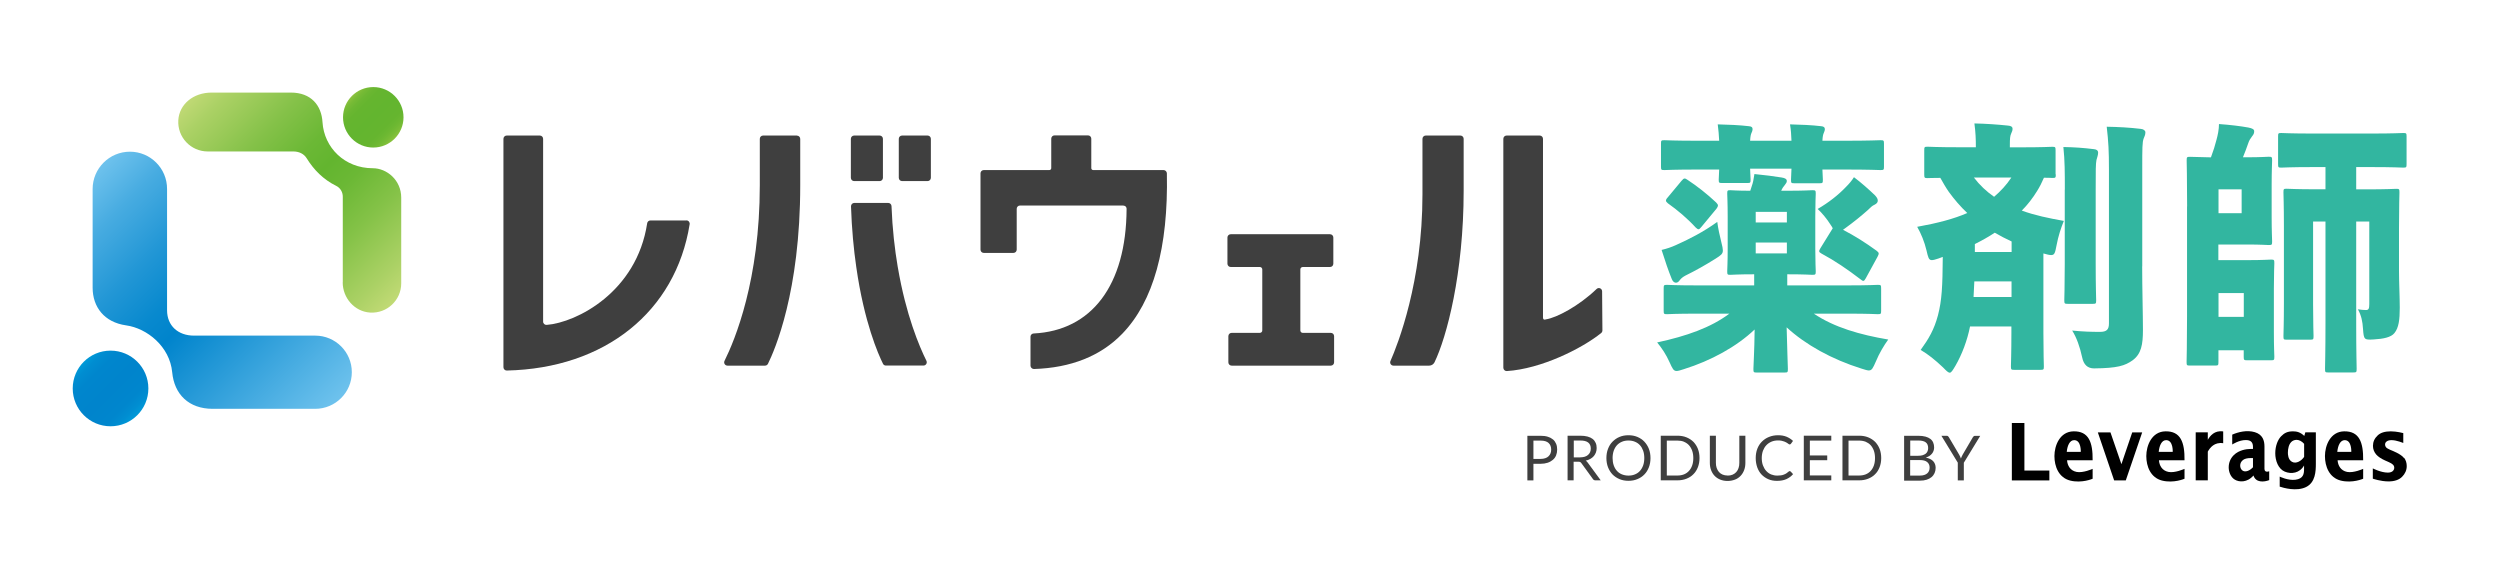 <svg width="192" height="44" viewBox="0 0 192 44" fill="none" xmlns="http://www.w3.org/2000/svg">
<path d="M117.767 35.614V36.896H117.302V33.468H118.314C118.531 33.468 118.72 33.491 118.878 33.544C119.037 33.597 119.172 33.668 119.278 33.756C119.384 33.85 119.46 33.962 119.513 34.091C119.566 34.221 119.59 34.367 119.59 34.532C119.59 34.697 119.56 34.838 119.508 34.973C119.455 35.108 119.372 35.22 119.261 35.314C119.149 35.408 119.019 35.485 118.861 35.538C118.702 35.591 118.52 35.62 118.314 35.62H117.761L117.767 35.614ZM117.767 35.244H118.32C118.455 35.244 118.567 35.226 118.672 35.191C118.778 35.156 118.861 35.108 118.925 35.044C118.996 34.979 119.043 34.903 119.078 34.82C119.114 34.738 119.131 34.638 119.131 34.532C119.131 34.315 119.066 34.144 118.931 34.021C118.796 33.897 118.59 33.838 118.32 33.838H117.767V35.25V35.244Z" fill="#3F3F3F"/>
<path d="M120.854 35.461V36.89H120.39V33.462H121.36C121.578 33.462 121.766 33.485 121.925 33.527C122.083 33.568 122.213 33.633 122.319 33.715C122.424 33.797 122.495 33.897 122.548 34.015C122.601 34.132 122.624 34.262 122.624 34.409C122.624 34.532 122.607 34.644 122.566 34.75C122.524 34.856 122.471 34.95 122.401 35.032C122.33 35.114 122.242 35.185 122.136 35.244C122.03 35.303 121.913 35.35 121.783 35.379C121.842 35.414 121.889 35.461 121.936 35.526L122.936 36.89H122.524C122.442 36.89 122.377 36.855 122.336 36.79L121.448 35.567C121.419 35.526 121.389 35.502 121.36 35.485C121.331 35.467 121.278 35.461 121.219 35.461H120.866H120.854ZM120.854 35.126H121.342C121.478 35.126 121.595 35.108 121.701 35.079C121.807 35.044 121.889 35.003 121.96 34.938C122.03 34.879 122.083 34.809 122.119 34.726C122.154 34.644 122.172 34.55 122.172 34.45C122.172 34.244 122.107 34.091 121.972 33.985C121.836 33.879 121.636 33.832 121.372 33.832H120.866V35.126H120.854Z" fill="#3F3F3F"/>
<path d="M126.758 35.179C126.758 35.438 126.717 35.673 126.635 35.885C126.553 36.096 126.441 36.285 126.288 36.438C126.141 36.59 125.959 36.714 125.753 36.796C125.547 36.884 125.312 36.926 125.065 36.926C124.818 36.926 124.583 36.884 124.377 36.796C124.171 36.708 123.989 36.59 123.842 36.438C123.695 36.285 123.577 36.096 123.495 35.885C123.412 35.667 123.371 35.432 123.371 35.179C123.371 34.926 123.412 34.685 123.495 34.473C123.577 34.256 123.689 34.073 123.842 33.92C123.994 33.768 124.165 33.644 124.377 33.556C124.583 33.468 124.812 33.426 125.065 33.426C125.318 33.426 125.547 33.468 125.753 33.556C125.959 33.644 126.141 33.762 126.288 33.92C126.435 34.079 126.553 34.262 126.635 34.473C126.717 34.685 126.758 34.926 126.758 35.179ZM126.282 35.179C126.282 34.967 126.253 34.779 126.194 34.614C126.135 34.45 126.053 34.303 125.947 34.191C125.841 34.073 125.712 33.985 125.565 33.926C125.412 33.862 125.247 33.832 125.065 33.832C124.882 33.832 124.712 33.862 124.565 33.926C124.412 33.991 124.288 34.079 124.183 34.191C124.077 34.309 123.994 34.45 123.936 34.614C123.877 34.785 123.847 34.973 123.847 35.179C123.847 35.385 123.877 35.579 123.936 35.743C123.994 35.908 124.077 36.049 124.183 36.167C124.288 36.285 124.418 36.373 124.565 36.432C124.712 36.49 124.882 36.526 125.065 36.526C125.247 36.526 125.418 36.496 125.565 36.432C125.712 36.373 125.841 36.285 125.947 36.167C126.053 36.049 126.135 35.908 126.194 35.743C126.253 35.579 126.282 35.391 126.282 35.179Z" fill="#3F3F3F"/>
<path d="M130.522 35.179C130.522 35.438 130.481 35.667 130.399 35.879C130.316 36.091 130.204 36.273 130.052 36.42C129.905 36.573 129.728 36.685 129.516 36.767C129.311 36.849 129.081 36.89 128.828 36.89H127.546V33.462H128.828C129.081 33.462 129.311 33.503 129.516 33.585C129.722 33.668 129.905 33.785 130.052 33.932C130.199 34.085 130.316 34.262 130.399 34.473C130.481 34.685 130.522 34.92 130.522 35.173V35.179ZM130.046 35.179C130.046 34.967 130.016 34.779 129.958 34.614C129.899 34.45 129.816 34.309 129.711 34.191C129.605 34.074 129.475 33.991 129.328 33.926C129.181 33.862 129.011 33.838 128.828 33.838H128.011V36.52H128.828C129.011 36.52 129.181 36.49 129.328 36.432C129.475 36.373 129.605 36.285 129.711 36.167C129.816 36.055 129.899 35.914 129.958 35.749C130.016 35.585 130.046 35.397 130.046 35.185V35.179Z" fill="#3F3F3F"/>
<path d="M132.681 36.526C132.822 36.526 132.951 36.502 133.063 36.455C133.174 36.408 133.269 36.338 133.345 36.255C133.421 36.173 133.48 36.067 133.521 35.944C133.563 35.826 133.58 35.691 133.58 35.55V33.462H134.045V35.55C134.045 35.749 134.015 35.932 133.951 36.102C133.886 36.273 133.798 36.42 133.68 36.543C133.563 36.667 133.421 36.767 133.251 36.832C133.08 36.896 132.892 36.938 132.681 36.938C132.469 36.938 132.281 36.902 132.11 36.832C131.94 36.761 131.798 36.667 131.681 36.543C131.563 36.42 131.475 36.273 131.41 36.102C131.346 35.932 131.316 35.749 131.316 35.55V33.462H131.781V35.544C131.781 35.685 131.798 35.82 131.84 35.938C131.881 36.055 131.94 36.161 132.016 36.249C132.092 36.338 132.187 36.402 132.298 36.449C132.41 36.496 132.539 36.52 132.681 36.52V36.526Z" fill="#3F3F3F"/>
<path d="M137.456 36.185C137.456 36.185 137.503 36.196 137.526 36.214L137.708 36.414C137.567 36.579 137.397 36.702 137.197 36.796C136.997 36.884 136.756 36.931 136.473 36.931C136.226 36.931 136.003 36.89 135.803 36.802C135.603 36.714 135.433 36.596 135.286 36.443C135.139 36.29 135.033 36.102 134.956 35.891C134.88 35.673 134.839 35.438 134.839 35.179C134.839 34.92 134.88 34.685 134.962 34.467C135.044 34.25 135.162 34.068 135.315 33.915C135.468 33.762 135.65 33.638 135.862 33.556C136.074 33.468 136.309 33.426 136.562 33.426C136.815 33.426 137.032 33.468 137.214 33.544C137.397 33.621 137.561 33.726 137.703 33.862L137.55 34.073C137.55 34.073 137.526 34.103 137.509 34.115C137.491 34.126 137.473 34.132 137.444 34.132C137.42 34.132 137.403 34.126 137.379 34.109C137.356 34.091 137.326 34.073 137.297 34.05C137.267 34.026 137.226 34.003 137.185 33.979C137.144 33.956 137.091 33.932 137.032 33.909C136.973 33.885 136.903 33.868 136.826 33.85C136.75 33.832 136.656 33.826 136.556 33.826C136.374 33.826 136.203 33.856 136.05 33.92C135.897 33.985 135.768 34.073 135.656 34.191C135.544 34.309 135.462 34.45 135.397 34.614C135.338 34.779 135.303 34.967 135.303 35.179C135.303 35.391 135.333 35.585 135.397 35.749C135.462 35.914 135.544 36.061 135.65 36.173C135.756 36.285 135.88 36.379 136.027 36.438C136.174 36.496 136.326 36.526 136.497 36.526C136.597 36.526 136.691 36.52 136.773 36.508C136.856 36.496 136.932 36.479 136.997 36.449C137.067 36.426 137.132 36.39 137.191 36.355C137.25 36.314 137.309 36.267 137.373 36.214C137.403 36.191 137.426 36.179 137.45 36.179L137.456 36.185Z" fill="#3F3F3F"/>
<path d="M140.643 33.462V33.838H138.996V34.979H140.331V35.344H138.996V36.514H140.643V36.89H138.532V33.462H140.643Z" fill="#3F3F3F"/>
<path d="M144.477 35.179C144.477 35.438 144.436 35.667 144.354 35.879C144.271 36.091 144.16 36.273 144.007 36.42C143.86 36.573 143.677 36.685 143.472 36.767C143.266 36.849 143.036 36.89 142.783 36.89H141.501V33.462H142.783C143.036 33.462 143.266 33.503 143.472 33.585C143.677 33.668 143.86 33.785 144.007 33.932C144.154 34.085 144.271 34.262 144.354 34.473C144.436 34.685 144.477 34.92 144.477 35.173V35.179ZM144.001 35.179C144.001 34.967 143.971 34.779 143.913 34.614C143.854 34.45 143.771 34.309 143.666 34.191C143.56 34.074 143.43 33.991 143.283 33.926C143.13 33.868 142.966 33.838 142.783 33.838H141.966V36.52H142.783C142.966 36.52 143.136 36.49 143.283 36.432C143.43 36.373 143.56 36.285 143.666 36.167C143.771 36.055 143.854 35.914 143.913 35.749C143.971 35.585 144.001 35.397 144.001 35.185V35.179Z" fill="#3F3F3F"/>
<path d="M146.236 36.896V33.468H147.329C147.541 33.468 147.723 33.491 147.876 33.532C148.029 33.574 148.153 33.632 148.253 33.709C148.353 33.785 148.423 33.879 148.47 33.991C148.517 34.103 148.541 34.226 148.541 34.367C148.541 34.45 148.529 34.532 148.5 34.614C148.476 34.691 148.435 34.767 148.382 34.832C148.329 34.897 148.264 34.962 148.182 35.014C148.1 35.067 148.006 35.108 147.9 35.144C148.153 35.191 148.341 35.285 148.464 35.414C148.588 35.544 148.658 35.72 148.658 35.932C148.658 36.079 148.629 36.208 148.576 36.332C148.523 36.449 148.447 36.555 148.341 36.643C148.235 36.732 148.112 36.796 147.965 36.843C147.818 36.89 147.647 36.914 147.453 36.914H146.241L146.236 36.896ZM146.7 35.003H147.312C147.441 35.003 147.559 34.991 147.653 34.962C147.747 34.932 147.829 34.891 147.894 34.844C147.959 34.791 148.006 34.732 148.035 34.656C148.065 34.579 148.082 34.503 148.082 34.415C148.082 34.215 148.023 34.068 147.9 33.974C147.776 33.879 147.588 33.832 147.335 33.832H146.706V35.003H146.7ZM146.7 35.332V36.526H147.441C147.576 36.526 147.688 36.508 147.782 36.479C147.876 36.449 147.953 36.408 148.017 36.349C148.076 36.296 148.123 36.232 148.153 36.155C148.182 36.079 148.194 35.996 148.194 35.902C148.194 35.726 148.129 35.585 148.006 35.485C147.882 35.379 147.688 35.332 147.435 35.332H146.694H146.7Z" fill="#3F3F3F"/>
<path d="M150.822 35.532V36.896H150.358V35.532L149.099 33.468H149.505C149.546 33.468 149.582 33.48 149.605 33.497C149.629 33.521 149.652 33.544 149.67 33.574L150.458 34.909C150.487 34.967 150.517 35.014 150.54 35.067C150.564 35.114 150.581 35.167 150.599 35.214C150.617 35.167 150.634 35.114 150.658 35.067C150.681 35.02 150.705 34.967 150.734 34.914L151.516 33.58C151.516 33.58 151.552 33.532 151.575 33.509C151.599 33.485 151.634 33.474 151.669 33.474H152.081L150.822 35.538V35.532Z" fill="#3F3F3F"/>
<path d="M155.474 32.486H154.51V36.896H157.391V36.138H155.474V32.486Z" fill="black"/>
<path d="M163.754 33.209L162.925 35.65L162.084 33.209H161.114L162.367 36.896H163.26L164.519 33.209H163.754Z" fill="black"/>
<path d="M169.559 33.785V33.203H168.63V36.89H169.559V34.685C169.723 34.385 170.065 33.938 170.741 34.038V33.133C170.07 33.033 169.723 33.485 169.559 33.779V33.785Z" fill="black"/>
<path d="M184.625 35.173C184.496 35.003 184.225 34.826 183.802 34.644L183.549 34.538C183.402 34.473 183.302 34.415 183.249 34.35C183.196 34.291 183.173 34.221 183.173 34.144C183.173 34.044 183.214 33.962 183.296 33.903C183.378 33.838 183.508 33.803 183.678 33.803C184.055 33.803 184.572 34.021 184.572 34.021V33.262C184.572 33.262 184.072 33.127 183.614 33.127C183.155 33.127 182.82 33.233 182.602 33.444C182.361 33.668 182.243 33.938 182.243 34.244C182.243 34.491 182.332 34.715 182.49 34.903C182.637 35.073 182.867 35.226 183.167 35.361L183.461 35.491C183.608 35.556 183.714 35.62 183.778 35.685C183.843 35.749 183.878 35.826 183.878 35.92C183.878 36.032 183.837 36.114 183.749 36.191C183.661 36.261 183.537 36.296 183.384 36.296C182.855 36.296 182.232 35.973 182.232 35.973V36.761C182.232 36.761 182.82 36.973 183.443 36.973C183.89 36.973 184.243 36.855 184.478 36.62C184.713 36.385 184.837 36.108 184.837 35.797C184.837 35.556 184.772 35.344 184.643 35.167L184.625 35.173Z" fill="black"/>
<path d="M159.25 33.127C158.191 33.144 157.78 34.226 157.78 35.026C157.78 35.826 158.109 36.685 158.991 36.908C159.891 37.132 160.714 36.767 160.714 36.767V36.008C160.714 36.008 159.973 36.343 159.479 36.243C158.991 36.144 158.779 35.755 158.75 35.35H160.714C160.732 33.962 160.414 33.103 159.244 33.127H159.25ZM159.803 34.703H158.726C158.773 34.226 158.95 33.803 159.297 33.803C159.85 33.803 159.803 34.703 159.803 34.703Z" fill="black"/>
<path d="M166.307 33.127C165.248 33.144 164.836 34.226 164.836 35.026C164.836 35.826 165.166 36.685 166.048 36.908C166.948 37.132 167.771 36.767 167.771 36.767V36.008C167.771 36.008 167.03 36.343 166.536 36.243C166.048 36.144 165.836 35.755 165.807 35.35H167.771C167.789 33.962 167.471 33.103 166.301 33.127H166.307ZM166.865 34.703H165.789C165.836 34.226 166.013 33.803 166.36 33.803C166.912 33.803 166.865 34.703 166.865 34.703Z" fill="black"/>
<path d="M180.027 33.127C178.968 33.144 178.556 34.226 178.556 35.026C178.556 35.826 178.886 36.685 179.768 36.908C180.668 37.132 181.491 36.767 181.491 36.767V36.008C181.491 36.008 180.75 36.343 180.256 36.243C179.768 36.144 179.556 35.755 179.527 35.35H181.491C181.509 33.962 181.191 33.103 180.021 33.127H180.027ZM180.579 34.703H179.503C179.55 34.226 179.727 33.803 180.074 33.803C180.626 33.803 180.579 34.703 180.579 34.703Z" fill="black"/>
<path d="M173.064 36.508C173.24 37.09 173.881 37.026 174.275 36.873V36.191C174.275 36.191 173.911 36.343 173.911 36.002V34.285C173.911 33.838 173.775 33.374 173.17 33.191C172.564 33.009 171.894 33.179 171.435 33.38V34.138C171.435 34.138 171.97 33.785 172.482 33.797C172.811 33.797 173.029 33.92 173.029 34.32V34.479C173.029 34.479 172.923 34.479 172.834 34.479C172.517 34.485 171.952 34.562 171.558 34.95C171.3 35.203 171.164 35.532 171.164 35.897C171.164 36.196 171.288 36.632 171.635 36.837C171.958 37.032 172.587 37.084 173.076 36.508H173.064ZM172.24 35.344C172.376 35.232 172.582 35.179 172.858 35.179H173.029V35.885C172.752 36.179 172.446 36.261 172.264 36.161C172.088 36.061 172.046 35.885 172.046 35.755C172.046 35.597 172.111 35.455 172.24 35.35V35.344Z" fill="black"/>
<path d="M177.051 33.197L176.969 33.48C176.669 33.191 176.392 33.127 176.104 33.127C175.681 33.127 175.44 33.25 175.193 33.503C174.946 33.75 174.74 34.238 174.74 34.809C174.74 35.379 174.969 36.008 175.469 36.22C175.969 36.432 176.616 36.343 176.951 35.749V36.044C176.951 36.42 176.88 36.761 176.298 36.843C175.716 36.92 175.081 36.602 175.081 36.602V37.373C175.363 37.467 176.363 37.761 177.098 37.408C177.827 37.055 177.857 36.191 177.857 35.614V33.203H177.045L177.051 33.197ZM176.957 35.085C176.757 35.391 176.345 35.65 176.022 35.467C175.716 35.297 175.71 34.885 175.71 34.762C175.71 34.462 175.781 34.132 175.969 33.944C176.157 33.756 176.563 33.65 176.957 34.085V35.085Z" fill="black"/>
<path d="M8.49 32.738C10.095 32.738 11.395 31.439 11.395 29.833C11.395 28.228 10.095 26.928 8.49 26.928C6.885 26.928 5.585 28.228 5.585 29.833C5.585 31.439 6.885 32.738 8.49 32.738Z" fill="url(#paint0_linear_7641_535)"/>
<path d="M7.114 22.094C7.114 23.576 8.008 24.752 9.684 24.988C11.301 25.211 13.042 26.622 13.224 28.587C13.383 30.292 14.506 31.398 16.335 31.398H24.209C25.762 31.398 27.02 30.139 27.02 28.587C27.02 27.034 25.762 25.776 24.209 25.776H14.9C13.689 25.776 12.83 25.029 12.83 23.823V14.514C12.836 12.932 11.554 11.65 9.978 11.65C8.402 11.65 7.114 12.932 7.114 14.514V22.094Z" fill="url(#paint1_linear_7641_535)"/>
<path d="M26.32 21.688C26.32 22.882 27.226 23.929 28.42 24.005C29.726 24.088 30.814 23.053 30.814 21.765V15.178C30.814 13.832 29.708 12.92 28.632 12.92C26.462 12.92 24.892 11.332 24.768 9.386C24.692 8.086 23.886 7.11 22.339 7.11H16.253C14.824 7.11 13.771 8.021 13.694 9.221C13.612 10.538 14.653 11.632 15.953 11.632H22.522C22.945 11.632 23.333 11.797 23.557 12.162C24.098 13.038 24.827 13.785 25.827 14.278C26.144 14.437 26.332 14.767 26.326 15.12V21.688H26.32Z" fill="url(#paint2_linear_7641_535)"/>
<path d="M28.667 6.687C27.385 6.687 26.344 7.727 26.344 9.009C26.344 10.291 27.385 11.332 28.667 11.332C29.949 11.332 30.99 10.291 30.99 9.009C30.99 7.727 29.949 6.687 28.667 6.687Z" fill="url(#paint3_linear_7641_535)"/>
<path d="M52.714 16.931H49.95C49.826 16.931 49.72 17.025 49.703 17.148C48.897 22.435 44.275 24.77 41.987 24.952C41.84 24.964 41.711 24.852 41.711 24.699V10.662C41.711 10.521 41.599 10.409 41.458 10.409H38.917C38.776 10.409 38.664 10.521 38.664 10.662V28.204C38.664 28.345 38.782 28.463 38.923 28.457C46.456 28.292 51.89 23.935 52.966 17.219C52.99 17.066 52.872 16.925 52.714 16.925V16.931Z" fill="#3F3F3F"/>
<path d="M123.042 22.376C123.042 22.153 122.777 22.041 122.618 22.194C121.26 23.5 119.549 24.405 118.719 24.529C118.719 24.529 118.502 24.629 118.502 24.382C118.502 24.135 118.502 10.662 118.502 10.662C118.502 10.521 118.39 10.409 118.249 10.409H115.708C115.567 10.409 115.456 10.521 115.456 10.662V28.239C115.456 28.387 115.579 28.504 115.72 28.498C118.349 28.334 121.483 26.775 122.971 25.576C123.03 25.528 123.065 25.452 123.065 25.375L123.042 22.382V22.376Z" fill="#3F3F3F"/>
<path d="M112.156 10.409H109.498C109.357 10.409 109.245 10.521 109.245 10.662V14.937C109.245 21.641 107.358 26.428 106.787 27.728C106.711 27.892 106.834 28.081 107.017 28.081H109.763C109.933 28.081 110.092 27.981 110.169 27.828C111.104 25.899 112.409 21.006 112.409 14.643V10.662C112.409 10.521 112.297 10.409 112.156 10.409Z" fill="#3F3F3F"/>
<path d="M89.357 13.061H83.958C83.876 13.061 83.811 12.996 83.811 12.914V10.65C83.811 10.509 83.7 10.397 83.558 10.397H80.989C80.847 10.397 80.736 10.509 80.736 10.65V12.914C80.736 12.996 80.671 13.061 80.589 13.061H75.555C75.413 13.061 75.302 13.173 75.302 13.314V19.171C75.302 19.312 75.413 19.424 75.555 19.424H77.831C77.972 19.424 78.083 19.312 78.083 19.171V16.037C78.083 15.896 78.195 15.784 78.336 15.784H86.216C86.552 15.784 86.522 16.055 86.522 16.055C86.493 21.912 83.835 25.393 79.383 25.611C79.248 25.617 79.142 25.723 79.142 25.858V28.081C79.142 28.222 79.265 28.34 79.406 28.34C82.247 28.251 84.529 27.346 86.187 25.634C88.581 23.164 89.733 19.024 89.616 13.314C89.616 13.179 89.498 13.061 89.363 13.061H89.357Z" fill="#3F3F3F"/>
<path d="M102.206 25.564H100.048C99.948 25.564 99.866 25.481 99.866 25.375V20.689C99.866 20.589 99.948 20.506 100.054 20.506H102.147C102.288 20.506 102.4 20.395 102.4 20.253V18.242C102.4 18.101 102.288 17.989 102.147 17.989H94.52C94.379 17.989 94.267 18.101 94.267 18.242V20.253C94.267 20.395 94.379 20.506 94.52 20.506H96.76C96.861 20.506 96.943 20.588 96.943 20.694V25.381C96.943 25.481 96.861 25.564 96.755 25.564H94.591C94.449 25.564 94.338 25.675 94.338 25.817V27.828C94.338 27.969 94.449 28.081 94.591 28.081H102.206C102.347 28.081 102.459 27.969 102.459 27.828V25.817C102.459 25.675 102.347 25.564 102.206 25.564Z" fill="#3F3F3F"/>
<path d="M61.205 10.409H58.606C58.465 10.409 58.353 10.521 58.353 10.662V14.214C58.353 21.5 56.448 26.099 55.642 27.716C55.56 27.887 55.683 28.081 55.871 28.081H58.753C58.847 28.081 58.935 28.028 58.977 27.945C59.494 26.904 61.458 22.418 61.458 14.22V10.668C61.458 10.527 61.346 10.415 61.205 10.415V10.409Z" fill="#3F3F3F"/>
<path d="M67.557 10.409H65.598C65.459 10.409 65.346 10.522 65.346 10.662V13.655C65.346 13.795 65.459 13.908 65.598 13.908H67.557C67.696 13.908 67.809 13.795 67.809 13.655V10.662C67.809 10.522 67.696 10.409 67.557 10.409Z" fill="#3F3F3F"/>
<path d="M71.238 10.409H69.28C69.14 10.409 69.027 10.522 69.027 10.662V13.655C69.027 13.795 69.14 13.908 69.28 13.908H71.238C71.378 13.908 71.491 13.795 71.491 13.655V10.662C71.491 10.522 71.378 10.409 71.238 10.409Z" fill="#3F3F3F"/>
<path d="M68.95 20.524C68.715 19.136 68.533 17.572 68.468 15.831C68.468 15.696 68.35 15.584 68.215 15.584H65.61C65.469 15.584 65.351 15.707 65.357 15.849C65.416 17.595 65.563 19.148 65.763 20.518C66.369 24.758 67.451 27.21 67.815 27.939C67.856 28.028 67.945 28.075 68.039 28.075H70.92C71.109 28.075 71.232 27.881 71.15 27.71C70.609 26.622 69.574 24.193 68.95 20.512V20.524Z" fill="#3F3F3F"/>
<path d="M139.302 24.088C140.872 25.146 142.854 25.711 145.018 26.076C144.701 26.505 144.324 27.134 144.066 27.763C143.842 28.269 143.766 28.451 143.524 28.451C143.413 28.451 143.225 28.393 142.966 28.31C140.684 27.599 138.649 26.464 137.214 25.14C137.25 26.905 137.309 27.981 137.309 28.328C137.309 28.593 137.291 28.61 137.05 28.61H134.921C134.68 28.61 134.662 28.593 134.662 28.328C134.662 27.981 134.739 27.046 134.756 25.305C133.374 26.622 131.41 27.699 129.322 28.351C129.058 28.434 128.893 28.492 128.764 28.492C128.523 28.492 128.446 28.31 128.223 27.822C127.964 27.234 127.623 26.728 127.27 26.299C129.528 25.811 131.381 25.164 132.816 24.088H130.352C128.705 24.088 128.146 24.129 128.035 24.129C127.793 24.129 127.77 24.111 127.77 23.864V22.159C127.77 21.894 127.788 21.877 128.035 21.877C128.146 21.877 128.705 21.918 130.352 21.918H134.721V21.065C133.451 21.065 133.039 21.106 132.892 21.106C132.669 21.106 132.651 21.089 132.651 20.824C132.651 20.683 132.686 20.154 132.686 19.095V16.619C132.686 15.561 132.651 15.037 132.651 14.873C132.651 14.632 132.669 14.608 132.892 14.608C133.021 14.608 133.38 14.649 134.421 14.649C134.456 14.549 134.497 14.426 134.533 14.302C134.627 14.038 134.68 13.796 134.739 13.367C135.58 13.45 136.215 13.532 136.832 13.632C137.097 13.673 137.226 13.755 137.226 13.896C137.226 13.996 137.191 14.061 137.079 14.202C136.985 14.302 136.873 14.467 136.797 14.649H137.261C138.608 14.649 139.055 14.608 139.184 14.608C139.426 14.608 139.449 14.626 139.449 14.873C139.449 15.014 139.414 15.561 139.414 16.619V19.095C139.414 20.154 139.449 20.677 139.449 20.824C139.449 21.089 139.431 21.106 139.184 21.106C139.055 21.106 138.608 21.065 137.261 21.065V21.918H141.896C143.542 21.918 144.101 21.877 144.213 21.877C144.454 21.877 144.471 21.894 144.471 22.159V23.864C144.471 24.105 144.454 24.129 144.213 24.129C144.101 24.129 143.542 24.088 141.896 24.088H139.32H139.302ZM137.585 10.809C137.567 10.362 137.55 10.015 137.473 9.551C138.279 9.568 139.19 9.609 139.867 9.692C140.055 9.709 140.149 9.774 140.149 9.915C140.149 10.039 140.09 10.139 140.055 10.239C140.02 10.321 139.978 10.462 139.961 10.809H141.66C143.601 10.809 144.295 10.768 144.424 10.768C144.665 10.768 144.689 10.786 144.689 11.033V12.797C144.689 13.038 144.671 13.061 144.424 13.061C144.295 13.061 143.601 13.02 141.66 13.02H139.961C139.978 13.467 139.996 13.691 139.996 13.791C139.996 14.055 139.978 14.073 139.755 14.073H137.791C137.567 14.073 137.55 14.055 137.55 13.791C137.55 13.667 137.567 13.426 137.585 12.956H134.409C134.427 13.444 134.445 13.685 134.445 13.791C134.445 14.032 134.427 14.055 134.203 14.055H132.263C132.022 14.055 131.998 14.038 131.998 13.791C131.998 13.691 132.016 13.444 132.033 13.02H130.387C128.593 13.02 127.94 13.061 127.829 13.061C127.588 13.061 127.564 13.044 127.564 12.797V11.033C127.564 10.791 127.582 10.768 127.829 10.768C127.94 10.768 128.593 10.809 130.387 10.809H132.033C132.016 10.362 131.975 9.997 131.922 9.551C132.686 9.568 133.639 9.609 134.315 9.692C134.521 9.709 134.597 9.774 134.597 9.915C134.597 10.039 134.539 10.156 134.503 10.239C134.468 10.321 134.427 10.462 134.409 10.809H137.585ZM132.204 18.625C132.28 18.907 132.316 19.113 132.316 19.236C132.316 19.501 132.169 19.601 131.757 19.865C130.951 20.371 130.228 20.777 129.44 21.165C129.252 21.265 129.122 21.371 129.028 21.488C128.917 21.653 128.823 21.712 128.711 21.712C128.599 21.712 128.47 21.63 128.393 21.43C128.129 20.783 127.888 20.071 127.611 19.195C128.023 19.095 128.34 18.989 128.693 18.83C129.699 18.384 130.822 17.813 131.886 17.043C131.945 17.507 132.075 18.119 132.204 18.625ZM129.158 13.873C129.322 13.667 129.399 13.667 129.605 13.814C130.316 14.279 131.098 14.89 131.792 15.543C131.886 15.643 131.939 15.708 131.939 15.784C131.939 15.843 131.904 15.925 131.828 16.025L130.669 17.425C130.575 17.548 130.504 17.607 130.446 17.607C130.387 17.607 130.334 17.566 130.24 17.484C129.587 16.772 128.84 16.143 128.093 15.614C127.999 15.531 127.946 15.473 127.946 15.408C127.946 15.343 127.982 15.267 128.076 15.167L129.158 13.867V13.873ZM137.232 17.084V16.272H134.839V17.084H137.232ZM134.839 19.46H137.232V18.625H134.839V19.46ZM141.543 17.648C142.442 18.113 143.278 18.642 144.118 19.254C144.324 19.419 144.324 19.46 144.195 19.718L143.295 21.365C143.219 21.506 143.166 21.571 143.107 21.571C143.048 21.571 142.978 21.53 142.883 21.447C141.872 20.677 140.919 20.024 139.896 19.477C139.673 19.354 139.673 19.295 139.802 19.072L140.755 17.531C140.719 17.448 140.661 17.366 140.566 17.225C140.325 16.837 139.896 16.313 139.596 16.049C140.437 15.561 141.184 14.973 141.766 14.361C142.048 14.079 142.231 13.855 142.384 13.608C142.925 14.014 143.524 14.543 144.007 15.008C144.154 15.173 144.213 15.273 144.213 15.414C144.213 15.537 144.136 15.637 143.971 15.72C143.783 15.802 143.689 15.902 143.413 16.166C142.907 16.613 142.331 17.078 141.713 17.525L141.543 17.648Z" fill="#32B6A0"/>
<path d="M157.885 13.385C157.885 13.649 157.868 13.667 157.627 13.667C157.568 13.667 157.386 13.649 156.974 13.649C156.827 13.996 156.656 14.338 156.451 14.667C156.115 15.214 155.721 15.725 155.274 16.172C156.262 16.537 157.35 16.76 158.503 16.966C158.279 17.513 158.074 18.142 157.944 18.836C157.833 19.407 157.797 19.589 157.533 19.589C157.403 19.589 157.215 19.548 156.933 19.465V25.558C156.933 27.14 156.968 27.993 156.968 28.14C156.968 28.381 156.95 28.404 156.703 28.404H154.704C154.463 28.404 154.439 28.387 154.439 28.14C154.439 27.975 154.475 27.146 154.475 25.558V25.07H151.299C151.093 26.128 150.681 27.222 150.176 28.093C149.97 28.44 149.858 28.622 149.746 28.622C149.617 28.622 149.482 28.481 149.223 28.216C148.623 27.646 148.065 27.199 147.506 26.875C148.123 26.023 148.535 25.335 148.835 24.217C149.135 23.059 149.188 22.006 149.205 19.73L148.87 19.854C148.629 19.936 148.476 19.977 148.364 19.977C148.123 19.977 148.082 19.771 147.953 19.224C147.806 18.595 147.541 17.942 147.241 17.419C148.811 17.137 150.064 16.807 151.087 16.36C150.564 15.872 150.099 15.325 149.67 14.737C149.429 14.39 149.223 14.026 149.017 13.661C148.4 13.661 148.123 13.679 148.047 13.679C147.806 13.679 147.782 13.661 147.782 13.397V11.55C147.782 11.285 147.8 11.268 148.047 11.268C148.176 11.268 148.776 11.309 150.476 11.309H151.746C151.746 10.68 151.728 10.174 151.634 9.48C152.528 9.498 153.41 9.562 154.21 9.645C154.451 9.662 154.563 9.745 154.563 9.868C154.563 10.009 154.545 10.074 154.451 10.274C154.375 10.438 154.357 10.662 154.357 11.109V11.315H155.198C156.897 11.315 157.497 11.274 157.609 11.274C157.85 11.274 157.868 11.291 157.868 11.556V13.402L157.885 13.385ZM151.628 21.612C151.611 22.018 151.593 22.406 151.569 22.812H154.486V21.612H151.628ZM151.593 13.632C152.04 14.22 152.563 14.708 153.146 15.114C153.651 14.684 154.098 14.202 154.475 13.632H151.599H151.593ZM154.486 18.542C154.039 18.336 153.61 18.113 153.198 17.872C152.71 18.195 152.193 18.483 151.669 18.742V19.354H154.492V18.542H154.486ZM158.579 14.561C158.579 13.244 158.579 12.35 158.468 11.291C159.367 11.309 159.944 11.35 160.82 11.456C161.043 11.474 161.137 11.579 161.137 11.721C161.137 11.926 161.043 12.126 161.008 12.291C160.949 12.597 160.949 13.044 160.949 14.543V20.289C160.949 21.977 160.985 22.906 160.985 23.053C160.985 23.317 160.967 23.335 160.726 23.335H158.803C158.562 23.335 158.538 23.317 158.538 23.053C158.538 22.912 158.573 21.977 158.573 20.289V14.561H158.579ZM164.519 20.453C164.519 22.141 164.578 24.147 164.578 25.346C164.578 26.464 164.448 27.175 163.796 27.663C163.196 28.093 162.619 28.275 160.826 28.293C160.328 28.293 160.022 28.008 159.908 27.44C159.738 26.646 159.479 25.917 159.144 25.387C159.985 25.47 160.602 25.488 161.273 25.488C161.779 25.488 161.967 25.323 161.967 24.841V13.003C161.967 11.603 161.931 10.909 161.796 9.733C162.714 9.75 163.531 9.792 164.413 9.898C164.637 9.915 164.766 10.039 164.766 10.162C164.766 10.368 164.689 10.486 164.637 10.627C164.525 10.909 164.525 11.38 164.525 12.944V20.459L164.519 20.453Z" fill="#32B6A0"/>
<path d="M167.971 15.861C167.971 13.691 167.936 12.491 167.936 12.326C167.936 12.062 167.953 12.044 168.194 12.044C168.306 12.044 168.847 12.062 169.8 12.085C169.988 11.579 170.117 11.174 170.229 10.727C170.323 10.38 170.417 9.956 170.417 9.527C171.276 9.586 172.117 9.692 172.658 9.792C172.975 9.851 173.122 9.933 173.122 10.074C173.122 10.256 173.064 10.339 172.952 10.48C172.84 10.621 172.728 10.803 172.67 10.986C172.54 11.374 172.405 11.715 172.258 12.079H172.611C173.616 12.079 174.105 12.038 174.234 12.038C174.475 12.038 174.499 12.056 174.499 12.32C174.499 12.462 174.463 13.073 174.463 14.249V16.625C174.463 17.784 174.499 18.413 174.499 18.537C174.499 18.801 174.481 18.819 174.234 18.819C174.105 18.819 173.616 18.778 172.611 18.778H170.37V19.977H172.764C173.769 19.977 174.275 19.936 174.41 19.936C174.651 19.936 174.669 19.954 174.669 20.218C174.669 20.36 174.634 20.948 174.634 22.147V25.499C174.634 26.699 174.669 27.264 174.669 27.387C174.669 27.652 174.651 27.669 174.41 27.669H172.581C172.34 27.669 172.317 27.652 172.317 27.387V26.899H170.376V27.793C170.376 28.057 170.358 28.075 170.111 28.075H168.188C167.947 28.075 167.93 28.057 167.93 27.793C167.93 27.652 167.965 26.493 167.965 24.3V15.855L167.971 15.861ZM172.158 16.372V14.543H170.382V16.372H172.158ZM172.323 22.506H170.382V24.335H172.323V22.506ZM180.956 14.543H181.72C183.326 14.543 183.884 14.502 184.037 14.502C184.261 14.502 184.278 14.52 184.278 14.784C184.278 14.908 184.243 15.861 184.243 17.566V20.795C184.243 21.63 184.302 22.847 184.302 23.635C184.302 24.547 184.225 25.176 183.89 25.582C183.631 25.905 183.049 26.029 182.285 26.07C181.573 26.111 181.538 26.087 181.479 25.258C181.444 24.688 181.35 24.223 181.085 23.753C181.344 23.794 181.55 23.811 181.702 23.811C181.908 23.811 181.961 23.712 181.961 23.347V17.013H180.956V24.852C180.956 27.087 180.991 28.081 180.991 28.322C180.991 28.587 180.973 28.604 180.726 28.604H178.803C178.58 28.604 178.562 28.587 178.562 28.322C178.562 28.057 178.597 27.081 178.597 24.852V17.013H177.645V23.388C177.645 24.894 177.68 25.664 177.68 25.805C177.68 26.07 177.662 26.087 177.421 26.087H175.61C175.387 26.087 175.369 26.07 175.369 25.805C175.369 25.64 175.404 24.87 175.404 23.288V17.337C175.404 15.755 175.369 14.92 175.369 14.779C175.369 14.514 175.387 14.496 175.61 14.496C175.757 14.496 176.322 14.537 177.927 14.537H178.597V12.832H177.609C175.928 12.832 175.328 12.873 175.198 12.873C174.975 12.873 174.957 12.856 174.957 12.591V10.48C174.957 10.239 174.975 10.215 175.198 10.215C175.328 10.215 175.928 10.256 177.609 10.256H182.149C183.831 10.256 184.431 10.215 184.561 10.215C184.802 10.215 184.825 10.233 184.825 10.48V12.591C184.825 12.856 184.808 12.873 184.561 12.873C184.431 12.873 183.831 12.832 182.149 12.832H180.956V14.537V14.543Z" fill="#32B6A0"/>
<defs>
<linearGradient id="paint0_linear_7641_535" x1="10.548" y1="31.886" x2="6.438" y2="27.775" gradientUnits="userSpaceOnUse">
<stop stop-color="#0099D8"/>
<stop offset="0.1" stop-color="#008DD1"/>
<stop offset="0.21" stop-color="#0086CD"/>
<stop offset="0.49" stop-color="#0084CC"/>
<stop offset="0.78" stop-color="#0086CD"/>
<stop offset="0.91" stop-color="#008DD1"/>
<stop offset="1" stop-color="#009AD8"/>
</linearGradient>
<linearGradient id="paint1_linear_7641_535" x1="24.168" y1="32.603" x2="6.003" y2="14.437" gradientUnits="userSpaceOnUse">
<stop stop-color="#6EC2ED"/>
<stop offset="0.49" stop-color="#0084CC"/>
<stop offset="0.57" stop-color="#0889CE"/>
<stop offset="0.7" stop-color="#2196D5"/>
<stop offset="0.87" stop-color="#48ACE1"/>
<stop offset="1" stop-color="#6EC2ED"/>
</linearGradient>
<linearGradient id="paint2_linear_7641_535" x1="31.743" y1="21.765" x2="16.076" y2="6.092" gradientUnits="userSpaceOnUse">
<stop stop-color="#C1DA75"/>
<stop offset="0.09" stop-color="#ABD165"/>
<stop offset="0.27" stop-color="#84C247"/>
<stop offset="0.41" stop-color="#6BB835"/>
<stop offset="0.5" stop-color="#63B52F"/>
<stop offset="0.59" stop-color="#6BB835"/>
<stop offset="0.73" stop-color="#84C148"/>
<stop offset="0.92" stop-color="#ABD165"/>
<stop offset="1" stop-color="#C0D975"/>
</linearGradient>
<linearGradient id="paint3_linear_7641_535" x1="30.308" y1="10.656" x2="27.026" y2="7.369" gradientUnits="userSpaceOnUse">
<stop stop-color="#8AC23C"/>
<stop offset="0.07" stop-color="#78BC36"/>
<stop offset="0.15" stop-color="#6CB832"/>
<stop offset="0.25" stop-color="#65B52F"/>
<stop offset="0.5" stop-color="#63B52F"/>
<stop offset="0.75" stop-color="#65B52F"/>
<stop offset="0.85" stop-color="#6CB732"/>
<stop offset="0.93" stop-color="#78BB36"/>
<stop offset="0.99" stop-color="#8AC13D"/>
<stop offset="1" stop-color="#8CC23E"/>
</linearGradient>
</defs>
</svg>
